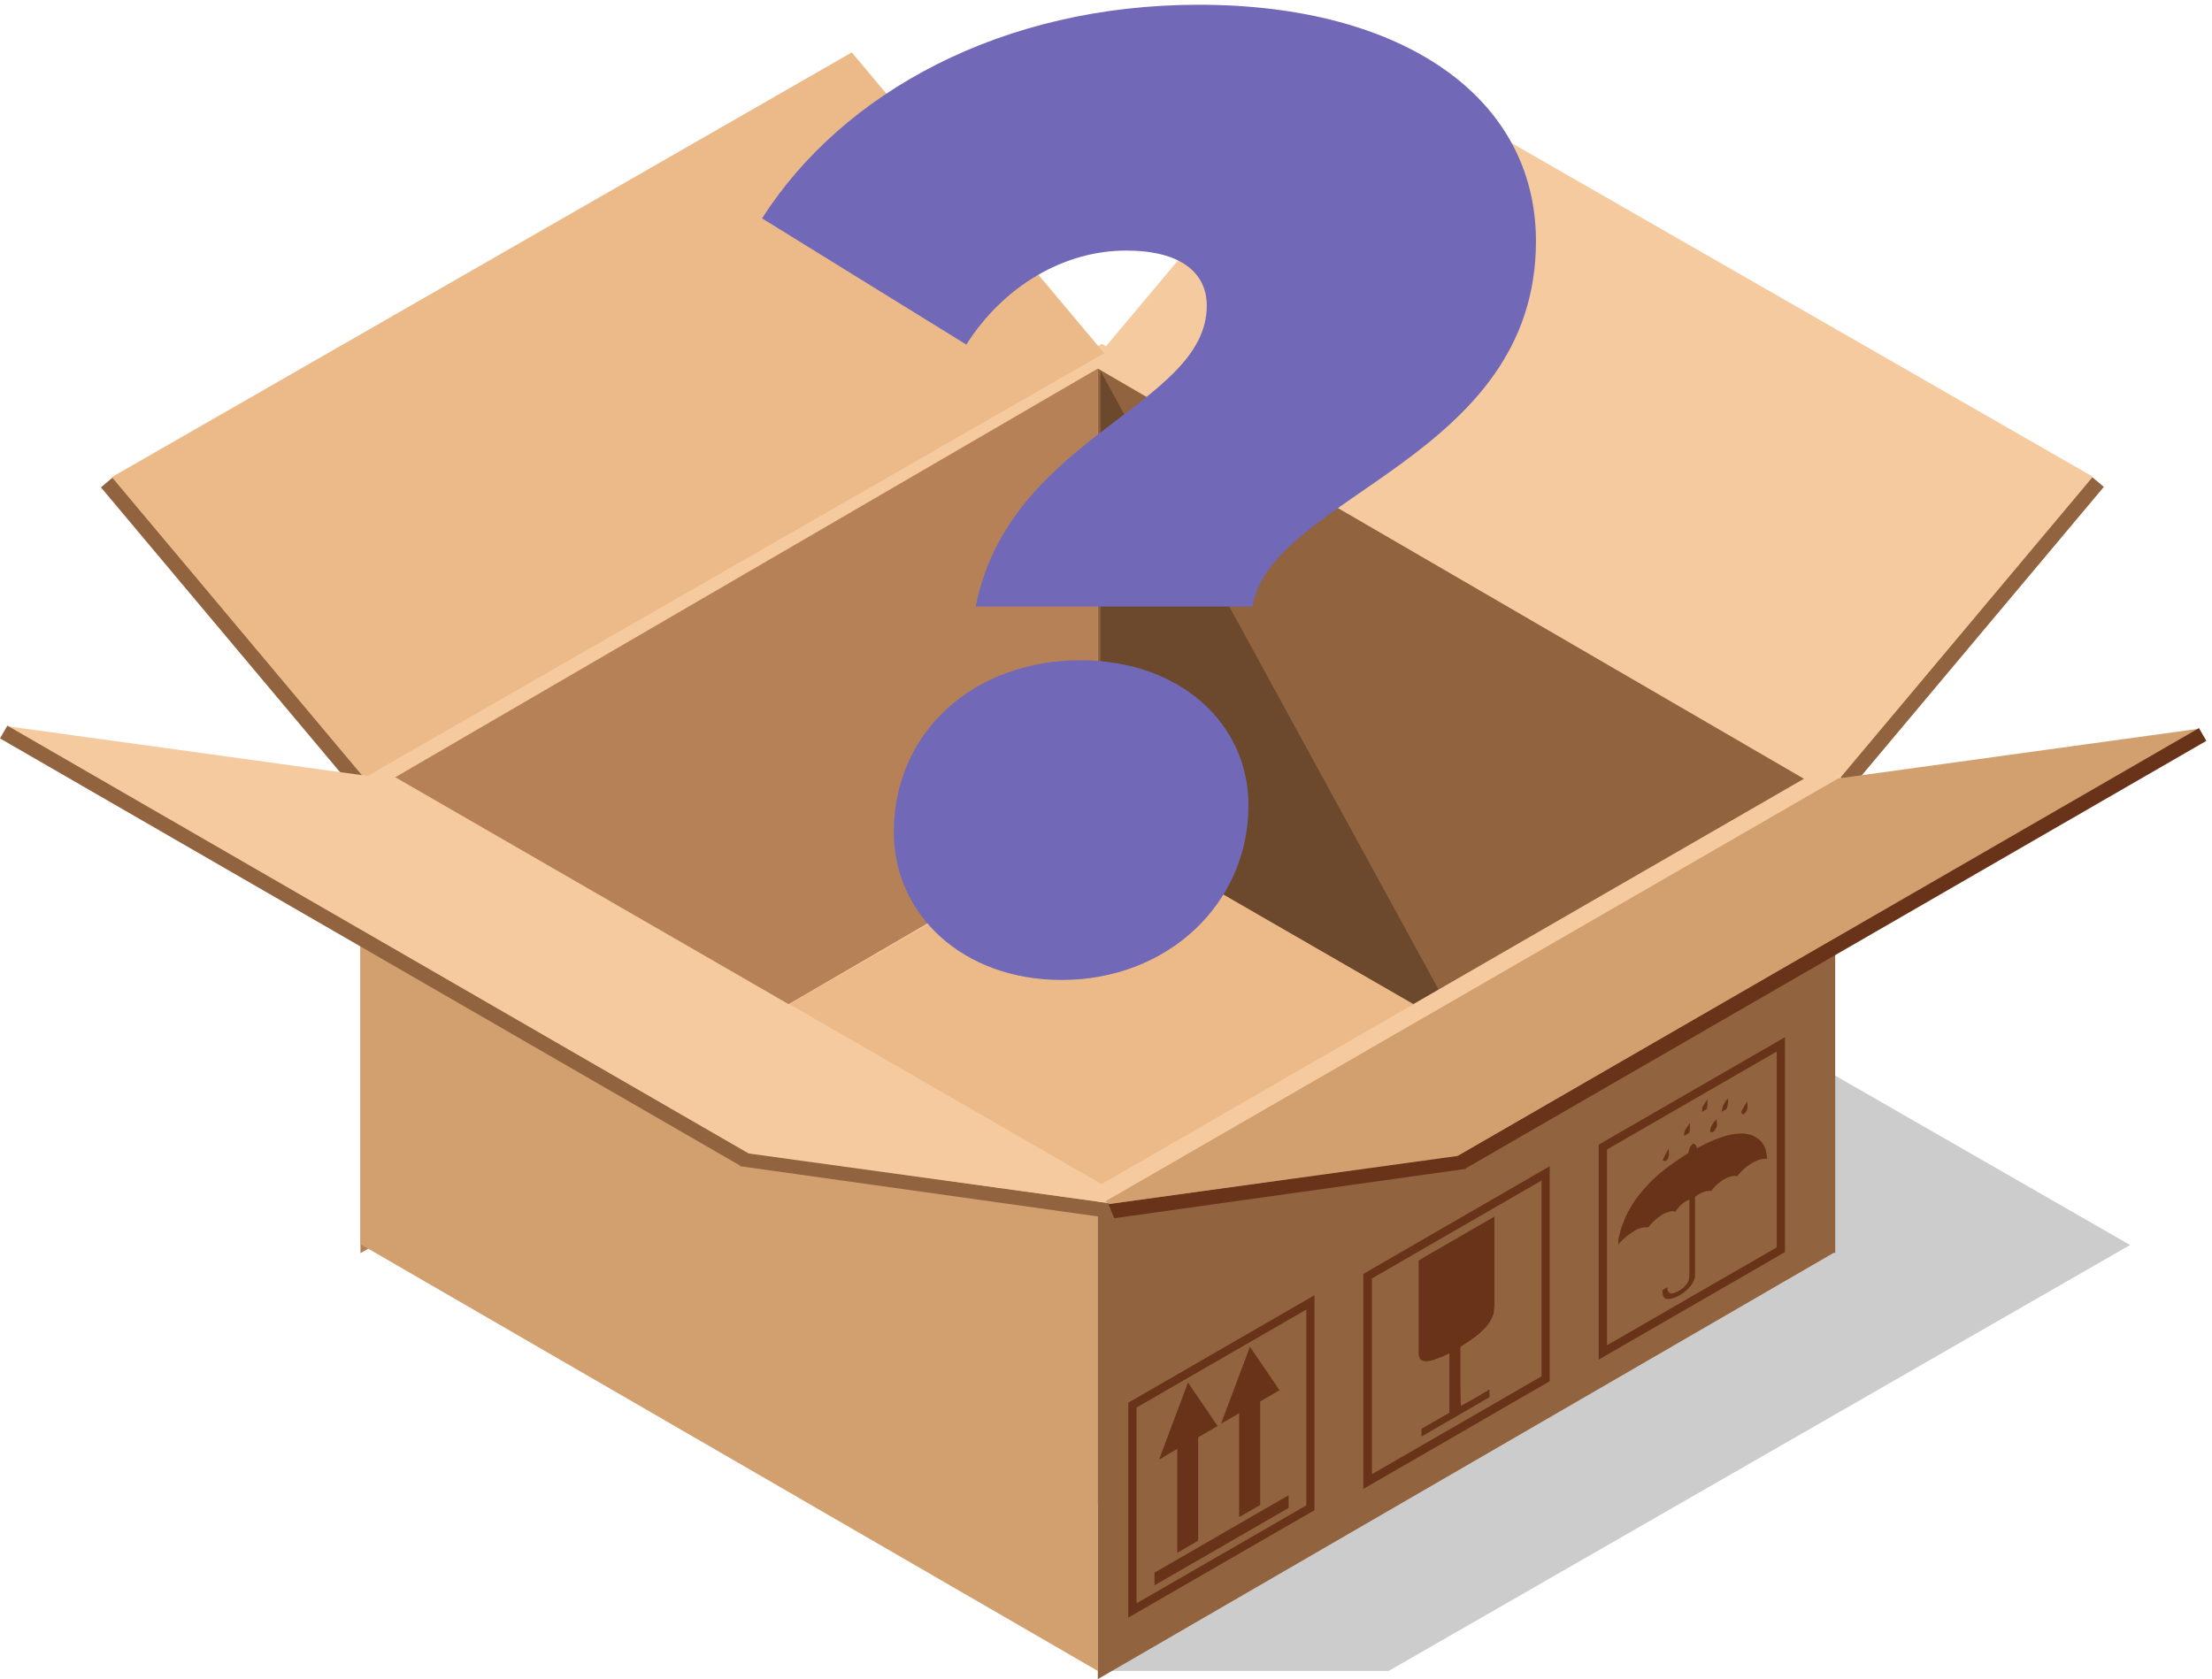 <svg xmlns="http://www.w3.org/2000/svg" xmlns:xlink="http://www.w3.org/1999/xlink" width="270" height="205" viewBox="0 0 270 205"><defs><path id="ffxqc" d="M619.14 1804.68L564 1773l90.5-52 90.5 52-90.5 52h-35.36z"/><path id="ffxqd" d="M619.5 1767l-90.5-52 90.5-52 90.5 52z"/><path id="ffxqe" d="M529 1718.36l90-52.36v55.64L529 1774z"/><path id="ffxqf" d="M619 1666l90 52.29V1774l-90-52.29z"/><path id="ffxqg" d="M529 1772.9l90 52.1v-57.9l-90-52.1z"/><path id="ffxqh" d="M619 1768.15V1826l90-52.15V1716z"/><path id="ffxqi" d="M684.52 1767.63c-.48.71-.89 1.45-1.22 2.22l-.3.79c-.14.4-.3.95-.46 1.67v.7l.12-.23a7.9 7.9 0 0 1 1.79-1.47 2.79 2.79 0 0 1 1.74-.47c.46-.58.95-1.03 1.47-1.38a3.1 3.1 0 0 1 1.52-.6l.32.08c.24-.37.51-.67.81-.93.3-.27.61-.44.9-.54v8.77l-.02.7c-.03.28-.11.53-.27.75-.36.53-.9.92-1.6 1.17-.25.09-.44.07-.6-.07-.14-.15-.2-.36-.18-.64l-.61.34c-.03.65.13 1.01.47 1.09.39.05.83-.05 1.32-.29a5.2 5.2 0 0 0 1.38-1c.23-.23.42-.48.56-.76.17-.31.25-.6.24-.84v-9.58c.8-.58 1.45-.8 1.95-.69.47-.6.99-1.08 1.56-1.42.59-.35 1.11-.49 1.57-.41l.14-.07a6.05 6.05 0 0 1 1.8-1.56 3.23 3.23 0 0 1 1.8-.49c-.07-.42-.1-.66-.12-.7-.04-.27-.1-.49-.17-.66-.28-.72-.88-1.25-1.81-1.59-.26-.05-.55-.1-.87-.14a7.6 7.6 0 0 0-2.72.5c-.83.28-1.8.71-2.88 1.3a2.22 2.22 0 0 0-.2-.41c-.08-.13-.2-.16-.36-.11l-.3.37-.23.76a41.3 41.3 0 0 0-2.52 1.72 18.18 18.18 0 0 0-4.02 4.12zm4.2-5.75a8.1 8.1 0 0 1-.03-.63 9.27 9.27 0 0 0-.74 1.42l.26.08c.1 0 .2-.06.3-.19.13-.2.2-.42.2-.68zm1.94-2.83c-.1.24-.12.44-.06.6.2-.1.4-.23.6-.37.09-.4.1-.8.04-1.2l-.18.34c-.18.22-.32.43-.4.63zm2.1-2.3c.2-.12.4-.25.6-.4.05-.4.07-.79.04-1.14l-.63 1zm2.4-.03c.2-.1.39-.2.58-.32.17-.48.23-.9.17-1.28-.22.2-.4.46-.53.76-.14.28-.2.56-.22.84zm-.98 1.3c-.35.51-.49.9-.4 1.15.05.1.15.11.29.03a.76.76 0 0 0 .31-.34c.14-.2.21-.43.2-.66l-.07-.56zm3.35-1.3c.03.2.13.3.31.33l.3-.34.17-.42-.03-.8c-.2.25-.45.67-.75 1.24zm4.34 16.57l-20.72 11.95v-23.9l20.72-11.96zm-21.73 13.7l22.73-13.12v-26.24l-22.73 13.12z"/><path id="ffxqj" d="M666.41 1782.98c.27-.33.48-.67.65-1 .2-.4.3-.75.3-1.05.03-.27.05-.52.05-.75v-10.65l-9.25 5.35v11.3c0 .3.07.55.2.75.13.13.32.22.55.25.43.03.92-.07 1.45-.3.43-.13.95-.35 1.55-.65v7.25l-3.4 1.95v.95l8.3-4.8v-.95a53.3 53.3 0 0 1-3.5 2c-.03-.93-.05-2.13-.05-3.6v-3.6c.67-.43 1.22-.8 1.65-1.1.57-.43 1.07-.88 1.5-1.35zm-13.95-5.9l20.7-11.95v23.9l-20.7 11.95zm21.7-13.7l-22.75 13.15v26.25l22.75-13.15z"/><path id="ffxqk" d="M626.48 1799.19l2.21-1.29v12.68l2.56-1.48v-12.63l2.37-1.37-3.61-5.32zm9.77-5.65v12.68l2.57-1.48v-12.64l2.36-1.37-3.61-5.31-3.53 9.4zM625.92 1813v1.55l16.37-9.45v-1.55zm18.53-8.21l-20.72 11.95v-23.9l20.72-11.96zm-21.73 13.7l22.73-13.12v-26.24l-22.73 13.12z"/><path id="ffxql" d="M663.94 1763.7l-42.94 6.03-.7-1.72 42.94-6.03z"/><path id="ffxqm" d="M741.8 1680.44l-30.76 36.66-1.46-1.22 30.76-36.66z"/><path id="ffxqa" d="M619.33 1627.35h121.13v88.57H619.33z"/><path id="ffxqo" d="M650.14 1627.35l90.32 51.85-30.8 36.72-90.33-51.85z"/><path id="ffxqp" d="M619.33 1666.28l44.1 80.72-44.1-25.43z"/><path id="ffxqq" d="M619.45 1768.08l-90.33-52.12 2.12-1.23 90.33 52.13z"/><path id="ffxqr" d="M619.42 1768.06l-2.16-1.24 90.33-52.13 2.17 1.25z"/><path id="ffxqs" d="M619.46 1765.57l-38.09-21.97 38.07-21.97 38.09 21.97z"/><path id="ffxqt" d="M619.03 1768.18l90.34-52.14 44.01-6.07-90.34 52.14z"/><path id="ffxqu" d="M497.32 1680.5l30.76 36.65 1.46-1.22-30.76-36.66z"/><path id="ffxqv" d="M588.97 1627.4l-90.32 51.85 30.8 36.72 90.33-51.85z"/><path id="ffxqb" d="M662.94 1709.89h91.37v53.8h-91.37z"/><path id="ffxqx" d="M754.31 1711.45l-90.47 52.23-.9-1.56 90.47-52.23z"/><path id="ffxqy" d="M575.33 1763.38l44.3 6.22.7-1.71-44.3-6.23z"/><path id="ffxqz" d="M620.28 1767.88l-90.34-52.14-44.01-6.07 90.34 52.14z"/><path id="ffxqA" d="M485 1711.15l90.47 52.23.9-1.56-90.47-52.23z"/><path id="ffxqB" d="M614.6 1740.64c-12.14 0-20.5-8.03-20.5-18.04 0-12.3 9.83-20.99 22.79-20.99 12.13 0 20.5 7.71 20.5 17.71 0 11.98-9.84 21.32-22.8 21.32zm-10.5-45.59c4.1-20.83 28.2-24.43 28.2-36.73 0-4.1-3.28-6.73-9.84-6.73-7.54 0-14.92 4.27-19.51 11.48l-24.93-15.41c9.84-15.42 29.36-26.08 53.3-26.08 24.93 0 41.16 11.32 41.16 28.86 0 26.57-32.3 31-34.6 44.61z"/><clipPath id="ffxqn"><use xlink:href="#ffxqa"/></clipPath><clipPath id="ffxqw"><use xlink:href="#ffxqb"/></clipPath></defs><g><g transform="translate(-485 -1621)"><g opacity=".2"><use xlink:href="#ffxqc"/></g><g><use fill="#f6ca9f" xlink:href="#ffxqd"/></g><g><use fill="#f6ca9f" xlink:href="#ffxqd"/></g><g><use fill="#b68156" xlink:href="#ffxqe"/></g><g><use fill="#91633e" xlink:href="#ffxqf"/></g><g><use fill="#d2a06f" xlink:href="#ffxqg"/></g><g><use fill="#91633e" xlink:href="#ffxqh"/></g><g><g><use fill="#693319" xlink:href="#ffxqi"/></g><g><use fill="#693319" xlink:href="#ffxqj"/></g><g><use fill="#693319" xlink:href="#ffxqk"/></g><g><use fill="#693319" xlink:href="#ffxql"/></g><g><use fill="#91633e" xlink:href="#ffxqm"/></g><g><g/><g clip-path="url(#ffxqn)"><use fill="#f6ca9f" xlink:href="#ffxqo"/></g></g><g><use fill="#6c492d" xlink:href="#ffxqp"/></g><g><use fill="#f6ca9f" xlink:href="#ffxqq"/></g><g><use fill="#f6ca9f" xlink:href="#ffxqr"/></g><g><use fill="#ecba89" xlink:href="#ffxqs"/></g><g><use fill="#d2a06f" xlink:href="#ffxqt"/></g><g><use fill="#91633e" xlink:href="#ffxqu"/></g><g><use fill="#ecba89" xlink:href="#ffxqv"/></g><g><g/><g clip-path="url(#ffxqw)"><use fill="#693319" xlink:href="#ffxqx"/></g></g><g><use fill="#91633e" xlink:href="#ffxqy"/></g><g><use fill="#f6ca9f" xlink:href="#ffxqz"/></g><g><use fill="#91633e" xlink:href="#ffxqA"/></g></g><g><use fill="#7168b7" xlink:href="#ffxqB"/></g></g></g></svg>